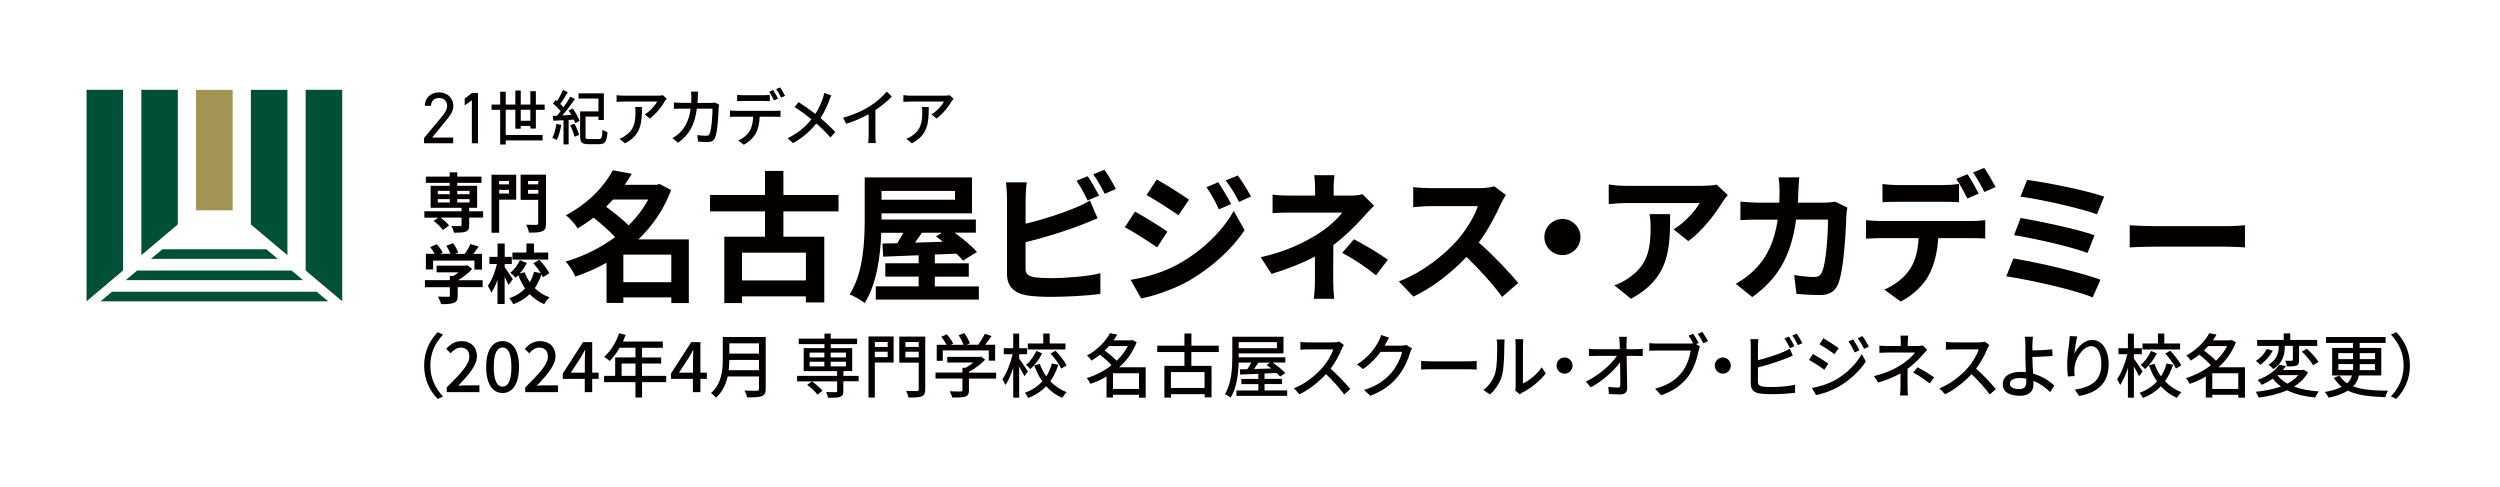 <?xml version="1.0" encoding="UTF-8"?><svg id="_レイヤー_1" xmlns="http://www.w3.org/2000/svg" width="318" height="62" xmlns:xlink="http://www.w3.org/1999/xlink" viewBox="0 0 318 62"><defs><style>.cls-1{clip-path:url(#clippath);}.cls-2{fill:none;}.cls-2,.cls-3,.cls-4,.cls-5{stroke-width:0px;}.cls-3{fill:#a29452;}.cls-4{fill:#040000;}.cls-5{fill:#005038;}</style><clipPath id="clippath"><rect class="cls-2" x=".58" y="1" width="316.83" height="60"/></clipPath></defs><polygon class="cls-5" points="14.24 37.11 12.79 38.33 41.74 38.33 40.29 37.11 14.24 37.11"/><polygon class="cls-5" points="37.09 34.41 17.44 34.41 16 35.63 38.54 35.63 37.09 34.41"/><polygon class="cls-5" points="33.89 31.71 20.65 31.71 19.2 32.93 35.33 32.93 33.89 31.71"/><polygon class="cls-5" points="15.65 34.41 15.65 11.42 11.01 11.42 11.01 38.32 15.65 34.41"/><polygon class="cls-5" points="38.88 34.41 38.88 11.42 43.53 11.42 43.53 38.32 38.88 34.41"/><polygon class="cls-5" points="22.62 28.54 22.62 11.42 17.98 11.42 17.98 32.46 22.62 28.54"/><rect class="cls-3" x="24.94" y="11.43" width="4.65" height="15.32"/><polygon class="cls-5" points="36.56 32.46 36.56 11.43 31.91 11.43 31.91 28.55 36.56 32.46"/><g class="cls-1"><path class="cls-4" d="m57.64,18.22h-3.7v-.67l2.22-2.66c.43-.51.71-.95.71-1.43,0-.67-.5-1-1.02-1-.57,0-1.01.34-1.03,1h-.78c0-1.06.82-1.71,1.81-1.71s1.81.66,1.81,1.75c0,.76-.55,1.37-.95,1.86l-1.74,2.13h2.67v.72Z"/><polygon class="cls-4" points="60.8 18.22 60.02 18.22 60.02 12.75 59.11 13.41 59.11 12.53 60.02 11.83 60.8 11.83 60.8 18.22"/><path class="cls-4" d="m67.46,16.34v-.32h-1.22v.35h-.69v-2.41h-1.22v3.21h4.69v.69h-4.69v.52h-.71v-4.41h-1.09v-.67h1.09v-1.63h.71v1.63h1.22v-1.79h.69v1.79h1.22v-1.7h.7v1.7h1.12v.67h-1.12v2.38h-.7Zm0-2.38h-1.22v1.4h1.22v-1.4Z"/><path class="cls-4" d="m71.39,15.88c-.11.72-.33,1.46-.57,1.93-.13-.08-.41-.23-.56-.28.25-.45.42-1.12.5-1.77l.63.12Zm1.47-2.07c.35.48.72,1.14.86,1.57l-.55.28c-.05-.13-.1-.29-.19-.45l-.65.05v3.11h-.65v-3.08c-.48.02-.92.04-1.29.07l-.07-.62.53-.02c.15-.17.3-.36.46-.57-.24-.31-.62-.69-.97-.97l.34-.47c.06.05.12.1.18.14.28-.42.57-.98.74-1.4l.62.27c-.29.5-.65,1.09-.96,1.5.16.14.3.29.41.43.33-.46.65-.94.87-1.35l.6.29c-.47.67-1.06,1.46-1.61,2.09l1.15-.06c-.11-.2-.23-.4-.35-.57l.52-.24Zm.21,1.91c.24.45.49,1.05.59,1.44l-.57.23c-.1-.38-.33-1-.56-1.46l.55-.2Zm3.11,1.96c.35,0,.41-.18.45-1.17.16.12.45.23.64.29-.08,1.19-.28,1.54-1.05,1.54h-1.37c-.81,0-1.06-.21-1.06-1.02v-3.15h2.33v-1.64h-2.53v-.66h3.22v3.39h-.69v-.43h-1.64v2.5c0,.31.07.36.45.36h1.25Z"/><path class="cls-4" d="m84.55,12.91c-.33.58-1.07,1.57-1.9,2.17l-.64-.53c.68-.4,1.36-1.18,1.58-1.63h-4.25c-.31,0-.58.02-.91.05v-.87c.29.04.6.07.91.07h4.34c.17,0,.52-.02.64-.06l.49.46c-.07.09-.19.24-.26.33m-5.04,5.34l-.71-.59c.23-.08.5-.2.74-.39,1.11-.72,1.29-1.71,1.29-3.02,0-.21,0-.4-.05-.63h.88c0,2.05-.12,3.56-2.16,4.63"/><path class="cls-4" d="m88.76,12.32c0,.27-.02.53-.04.77h1.68c.2,0,.38-.02.53-.05l.54.27c-.02.13-.05.31-.06.4-.02.79-.12,3.04-.46,3.82-.16.36-.43.54-.9.54-.42,0-.87-.02-1.26-.06l-.09-.83c.4.06.81.09,1.12.09.23,0,.36-.07.44-.27.26-.55.37-2.33.37-3.18h-1.99c-.29,2.19-1.06,3.39-2.39,4.34l-.71-.59c.28-.15.62-.39.89-.66.75-.72,1.23-1.67,1.42-3.09h-1.18c-.29,0-.65,0-.95.03v-.82c.3.02.64.05.95.05h1.25c.02-.24.02-.49.02-.75,0-.17-.02-.5-.05-.68h.91c-.02.18-.03.47-.04.66"/><path class="cls-4" d="m93.55,14.1h5.08c.16,0,.45,0,.65-.04v.81c-.19,0-.45-.02-.65-.02h-2c-.03.83-.19,1.53-.48,2.09-.28.54-.87,1.12-1.54,1.47l-.71-.53c.57-.24,1.13-.69,1.43-1.17.33-.53.44-1.15.47-1.86h-2.24c-.23,0-.49,0-.71.02v-.82c.22.02.47.04.71.04m.96-1.98h2.62c.24,0,.53-.02.78-.05v.81c-.25-.02-.53-.03-.78-.03h-2.62c-.26,0-.55.02-.76.03v-.81c.23.03.5.05.75.05m4.45.43l-.51.22c-.16-.31-.4-.79-.61-1.09l.5-.21c.19.28.47.77.63,1.08m.89-.35l-.5.23c-.16-.34-.42-.79-.64-1.09l.5-.21c.21.3.5.79.64,1.07"/><path class="cls-4" d="m105.48,12.79c-.25.65-.62,1.5-1.12,2.23.69.57,1.36,1.19,1.89,1.78l-.62.69c-.56-.65-1.14-1.21-1.79-1.78-.71.87-1.64,1.77-2.97,2.49l-.68-.62c1.32-.64,2.26-1.45,3.02-2.41-.57-.46-1.37-1.07-2.14-1.55l.51-.63c.65.42,1.51,1.02,2.13,1.5.46-.68.74-1.38.97-2.03.06-.17.13-.46.17-.64l.9.32c-.08.16-.22.46-.28.64"/><path class="cls-4" d="m110.63,13.52c.81-.5,1.63-1.24,2.16-1.87l.65.63c-.59.61-1.32,1.21-2.09,1.72v3.27c0,.32.02.75.05.93h-.96c.02-.17.05-.61.05-.93v-2.74c-.81.45-1.84.9-2.86,1.22l-.38-.78c1.36-.37,2.52-.91,3.38-1.45"/><path class="cls-4" d="m121.03,12.91c-.33.58-1.07,1.57-1.9,2.17l-.64-.53c.68-.4,1.36-1.18,1.58-1.63h-4.25c-.31,0-.58.02-.91.05v-.87c.29.04.6.07.91.07h4.34c.17,0,.52-.02.64-.06l.49.46c-.07.09-.19.24-.26.33m-5.04,5.34l-.71-.59c.23-.08.5-.2.74-.39,1.11-.72,1.29-1.71,1.29-3.02,0-.21,0-.4-.05-.63h.88c0,2.05-.12,3.56-2.16,4.63"/><path class="cls-4" d="m87.62,38.55h-2.23v-.72h-6.1v.7h-2.14v-5.11c-1.26.72-2.61,1.29-3.97,1.76-.25-.59-.79-1.47-1.24-1.91,2.25-.65,4.43-1.73,6.3-3.11-.72-.79-1.8-1.73-2.75-2.48-.61.49-1.28.94-2,1.37-.32-.52-1.02-1.31-1.51-1.67,2.95-1.56,4.93-3.76,5.97-5.72l2.41.45c-.27.47-.58.94-.9,1.4h4.08l.36-.11,1.47.77c-.92,2.47-2.37,4.57-4.17,6.28h6.42v8.09Zm-9.64-13.17c-.29.31-.58.61-.88.92.95.7,2.1,1.6,2.86,2.37,1.01-.99,1.85-2.1,2.5-3.29h-4.48Zm7.41,7.01h-6.1v3.51h6.1v-3.51Z"/><path class="cls-4" d="m99.65,26.89v3.22h5.2v8.36h-2.34v-.77h-8.13v.85h-2.25v-8.44h5.18v-3.22h-7v-2.09h7v-3.06h2.34v3.06h7.01v2.09h-7.01Zm2.86,5.25h-8.13v3.53h8.13v-3.53Z"/><path class="cls-4" d="m124.51,36.42v1.69h-13.11v-1.69h5.45v-1.24h-4.24v-1.69h4.24v-1.02c-1.69.07-3.24.13-4.51.18l-.09-1.67,1.89-.04c.25-.41.52-.88.77-1.33h-2.81c-.11,2.93-.58,6.53-2.12,8.94-.41-.36-1.38-.9-1.91-1.1,1.78-2.77,1.92-6.82,1.92-9.68v-5.2h13.65v4.57h-11.51v.79h12v1.67h-2.7c1.06.77,2.21,1.73,2.84,2.45l-1.78,1.1c-.22-.27-.5-.58-.83-.88-.92.04-1.83.07-2.75.11v1.12h4.32v1.69h-4.32v1.24h5.59Zm-12.38-11.01h9.35v-1.12h-9.35v1.12Zm5.14,4.19c-.29.43-.59.86-.88,1.26,1.13-.04,2.34-.07,3.54-.11-.29-.25-.59-.49-.88-.68l.77-.47h-2.55Z"/><path class="cls-4" d="m130.46,25.06v3.4c2.12-.52,4.62-1.31,6.22-2,.65-.25,1.26-.54,1.96-.97l.97,2.28c-.7.29-1.51.63-2.11.85-1.82.72-4.71,1.62-7.05,2.19v3.33c0,.77.36.97,1.17,1.13.54.07,1.28.11,2.09.11,1.87,0,4.78-.23,6.26-.63v2.63c-1.69.25-4.43.38-6.4.38-1.17,0-2.25-.07-3.02-.2-1.56-.29-2.46-1.15-2.46-2.7v-9.8c0-.4-.05-1.33-.14-1.87h2.66c-.09.54-.14,1.37-.14,1.87m9.33-.18l-1.46.61c-.36-.74-.92-1.8-1.4-2.5l1.42-.58c.45.66,1.1,1.8,1.44,2.46m2.14-.83l-1.42.61c-.38-.76-.95-1.8-1.46-2.48l1.42-.58c.49.67,1.15,1.82,1.46,2.45"/><path class="cls-4" d="m148.49,29.46l-1.31,2.01c-1.02-.72-2.89-1.92-4.1-2.57l1.29-1.98c1.22.65,3.2,1.89,4.12,2.54m1.44,4.1c3.06-1.71,5.58-4.17,7-6.74l1.38,2.45c-1.65,2.5-4.21,4.77-7.14,6.48-1.83,1.02-4.43,1.92-6.01,2.21l-1.35-2.36c2.02-.34,4.17-.95,6.12-2.03m1.31-8.17l-1.33,1.98c-1.01-.7-2.88-1.91-4.07-2.57l1.3-1.98c1.19.65,3.17,1.91,4.1,2.57m5.36.56l-1.56.67c-.52-1.13-.94-1.91-1.58-2.82l1.51-.63c.5.76,1.22,1.96,1.64,2.79m2.52-.97l-1.53.68c-.58-1.13-1.02-1.83-1.69-2.73l1.53-.63c.56.72,1.26,1.89,1.69,2.68"/><path class="cls-4" d="m169.64,23.94v.94h2.16c.56,0,1.06-.05,1.49-.18l1.49,1.46c-.47.45-1.01,1.06-1.4,1.49-.92,1.04-2.28,2.39-3.78,3.53,0,1.44-.02,3.4-.02,4.53,0,.72.07,1.75.13,2.3h-2.59c.07-.5.14-1.58.14-2.3v-3.08c-1.66.88-3.58,1.62-5.52,2.21l-1.38-2.12c3.47-.77,5.77-2.02,7.34-3,1.39-.9,2.5-1.94,3.02-2.68h-6.51c-.65,0-1.78.02-2.34.07v-2.36c.68.11,1.67.13,2.3.13h3.11v-.94c0-.56-.04-1.21-.11-1.65h2.57c-.05.43-.11,1.1-.11,1.65m1.1,8.22l1.49-1.73c1.65.9,2.59,1.42,4.32,2.61l-1.51,1.98c-1.57-1.24-2.73-2-4.3-2.86"/><path class="cls-4" d="m190.92,25.9c-.61,1.4-1.62,3.33-2.82,4.95,1.78,1.55,3.96,3.85,5.02,5.14l-2.05,1.78c-1.17-1.62-2.84-3.45-4.53-5.09-1.91,2.02-4.3,3.88-6.76,5.05l-1.85-1.94c2.9-1.08,5.68-3.27,7.37-5.16,1.19-1.35,2.28-3.13,2.68-4.41h-6.1c-.75,0-1.75.11-2.12.13v-2.55c.48.07,1.58.13,2.12.13h6.35c.77,0,1.49-.11,1.85-.23l1.47,1.1c-.14.2-.47.76-.63,1.11"/><path class="cls-4" d="m201.04,30.15c0,1.26-1.04,2.3-2.3,2.3s-2.3-1.04-2.3-2.3,1.04-2.3,2.3-2.3,2.3,1.04,2.3,2.3"/><path class="cls-4" d="m219.07,25.74c-.84,1.4-2.55,3.67-4.32,4.93l-1.87-1.49c1.44-.88,2.84-2.46,3.31-3.35h-9.37c-.76,0-1.35.06-2.19.13v-2.5c.68.11,1.44.18,2.19.18h9.69c.5,0,1.49-.05,1.84-.16l1.42,1.33c-.2.23-.54.67-.7.94m-11.62,12.25l-2.1-1.71c.58-.2,1.22-.5,1.89-.99,2.28-1.58,2.72-3.49,2.72-6.44,0-.56-.04-1.04-.13-1.62h2.61c0,4.46-.09,8.13-4.98,10.76"/><path class="cls-4" d="m228.76,24.16c-.02.56-.04,1.1-.07,1.62h3.38c.45,0,.92-.05,1.35-.13l1.57.75c-.05.29-.13.76-.13.95-.07,1.94-.29,6.96-1.06,8.8-.4.92-1.08,1.38-2.32,1.38-1.03,0-2.11-.07-2.97-.14l-.29-2.41c.88.16,1.82.25,2.52.25.58,0,.83-.2,1.02-.63.52-1.13.76-4.73.76-6.67h-4.05c-.67,4.75-2.37,7.57-5.59,9.86l-2.09-1.69c.74-.41,1.64-1.03,2.36-1.76,1.67-1.65,2.57-3.67,2.97-6.4h-2.37c-.61,0-1.6,0-2.37.07v-2.36c.75.07,1.69.13,2.37.13h2.57c.02-.5.04-1.02.04-1.56,0-.4-.05-1.22-.13-1.66h2.64c-.05.41-.09,1.17-.11,1.6"/><path class="cls-4" d="m239.1,28.11h11.78c.38,0,1.17-.04,1.64-.11v2.34c-.45-.04-1.13-.05-1.64-.05h-4.34c-.11,1.85-.5,3.36-1.15,4.62-.63,1.26-2.01,2.64-3.62,3.45l-2.1-1.53c1.28-.49,2.54-1.51,3.26-2.57.74-1.11,1.04-2.46,1.11-3.97h-4.95c-.52,0-1.22.04-1.73.07v-2.36c.54.07,1.17.11,1.73.11m2.28-4.57h5.88c.61,0,1.33-.05,1.94-.14v2.32c-.61-.04-1.31-.05-1.94-.05h-5.88c-.61,0-1.39.02-1.92.05v-2.32c.58.09,1.31.14,1.92.14m10.32,1.08l-1.44.63c-.38-.74-.94-1.82-1.42-2.5l1.44-.59c.45.66,1.08,1.8,1.42,2.46m2.16-.83l-1.44.63c-.38-.76-.95-1.8-1.44-2.48l1.42-.59c.47.68,1.13,1.82,1.46,2.45"/><path class="cls-4" d="m267.18,35.58l-.99,2.25c-2.43-1.01-8.11-2.25-10.99-2.68l.9-2.27c3.08.49,8.61,1.78,11.08,2.7m-.76-5.65l-.88,2.25c-2.07-.79-6.67-1.83-9.35-2.27l.83-2.18c2.57.43,7.14,1.4,9.41,2.19m1.22-4.91l-.92,2.25c-2.09-.77-7.2-1.92-9.73-2.25l.85-2.12c2.36.29,7.54,1.33,9.8,2.12"/><path class="cls-4" d="m273.8,28.76h9.66c.85,0,1.64-.07,2.1-.11v2.82c-.43-.02-1.35-.09-2.1-.09h-9.66c-1.02,0-2.23.04-2.9.09v-2.82c.65.05,1.96.11,2.9.11"/><path class="cls-4" d="m55.68,42.25l.67.32c-.96,1.01-1.61,2.29-1.61,3.93s.66,2.91,1.61,3.93l-.67.32c-1-1.02-1.73-2.44-1.73-4.25s.74-3.23,1.73-4.25"/><path class="cls-4" d="m56.82,49.28c1.8-1.79,2.88-2.92,2.88-3.92,0-.69-.37-1.15-1.1-1.15-.51,0-.93.33-1.27.73l-.57-.57c.55-.6,1.12-.98,1.96-.98,1.18,0,1.95.76,1.95,1.92s-1.04,2.34-2.38,3.76c.32-.04.74-.06,1.05-.06h1.64v.87h-4.16v-.59Z"/><path class="cls-4" d="m61.84,46.67c0-2.14.81-3.28,2.09-3.28s2.09,1.15,2.09,3.28-.8,3.32-2.09,3.32-2.09-1.18-2.09-3.32m3.21,0c0-1.83-.46-2.47-1.12-2.47s-1.12.64-1.12,2.47.46,2.51,1.12,2.51,1.12-.68,1.12-2.51"/><path class="cls-4" d="m66.81,49.28c1.8-1.79,2.88-2.92,2.88-3.92,0-.69-.37-1.15-1.1-1.15-.51,0-.93.33-1.27.73l-.57-.57c.55-.6,1.12-.98,1.96-.98,1.18,0,1.95.76,1.95,1.92s-1.04,2.34-2.38,3.76c.32-.04.74-.06,1.05-.06h1.64v.87h-4.16v-.59Z"/><path class="cls-4" d="m74.39,48.19h-2.8v-.68l2.57-3.99h1.17v3.88h.82v.79h-.82v1.69h-.95v-1.69Zm0-.79v-1.61c0-.35.03-.92.04-1.28h-.03c-.16.32-.33.62-.52.95l-1.27,1.94h1.78Z"/><path class="cls-4" d="m84.75,48.61h-3.08v1.96h-.84v-1.96h-3.99v-.8h1.41v-2.35h2.58v-1.23h-2.01c-.38.66-.82,1.24-1.26,1.69-.16-.14-.51-.41-.71-.53.81-.7,1.51-1.83,1.91-3.01l.82.22c-.1.28-.23.57-.34.84h5.07v.8h-2.65v1.23h2.44v.77h-2.44v1.57h3.08v.8Zm-3.92-2.37h-1.76v1.57h1.76v-1.57Z"/><path class="cls-4" d="m88.15,48.19h-2.8v-.68l2.57-3.99h1.17v3.88h.82v.79h-.82v1.69h-.95v-1.69Zm0-.79v-1.61c0-.35.03-.92.04-1.28h-.03c-.16.32-.33.62-.52.95l-1.27,1.94h1.78Z"/><path class="cls-4" d="m97.4,49.46c0,.53-.14.79-.49.92-.37.15-.96.17-1.87.17-.05-.24-.21-.64-.35-.87.68.04,1.38.03,1.59.02.19,0,.26-.07.26-.26v-1.55h-3.98c-.23.99-.67,1.98-1.5,2.7-.12-.18-.44-.48-.62-.6,1.37-1.19,1.5-2.93,1.5-4.33v-2.79h5.46v6.59Zm-.86-2.37v-1.31h-3.77c0,.41-.03.85-.08,1.31h3.85Zm-3.77-2.11h3.77v-1.31h-3.77v1.31Z"/><path class="cls-4" d="m109.21,48.5h-1.94v1.24c0,.42-.09.62-.4.74-.32.11-.82.12-1.53.12-.04-.22-.16-.52-.26-.73.53.02,1.07.02,1.22.02.14,0,.18-.04.18-.17v-1.21h-5.09v-.7h5.09v-.6h-4.25v-2.93h2.64v-.51h-3.27v-.7h3.27v-.64h.8v.64h3.35v.7h-3.35v.51h2.73v2.93h-1.12v.6h1.94v.7Zm-5.23,1.7c-.26-.36-.82-.9-1.31-1.25l.61-.44c.48.34,1.06.84,1.34,1.19l-.65.51Zm-.99-4.74h1.87v-.61h-1.87v.61Zm0,1.15h1.87v-.6h-1.87v.6Zm2.67-1.15h1.94v-.61h-1.94v.61Zm1.94.55h-1.94v.6h1.94v-.6Z"/><path class="cls-4" d="m113.67,46.11h-2.39v4.46h-.81v-7.77h3.2v3.31Zm-2.39-1.98h1.63v-.63h-1.63v.63Zm1.63.61h-1.63v.69h1.63v-.69Zm4.78,4.77c0,.51-.11.76-.45.91-.34.13-.88.15-1.69.15-.03-.23-.17-.62-.29-.85.58.03,1.19.02,1.37.02.18,0,.23-.06.23-.22v-3.39h-2.47v-3.31h3.3v6.71Zm-2.52-5.38h1.69v-.63h-1.69v.63Zm1.69.61h-1.69v.71h1.69v-.71Z"/><path class="cls-4" d="m126.7,48.16h-3.45v1.48c0,.45-.11.68-.47.81-.36.12-.88.12-1.64.12-.06-.23-.22-.57-.34-.8.61.03,1.23.03,1.4.02.18,0,.22-.05.22-.18v-1.46h-3.42v-.76h3.42v-.61h.41c.34-.19.69-.43.99-.67h-3.33v-.72h4.11l.18-.04.53.4c-.53.57-1.3,1.14-2.05,1.53v.12h3.45v.76Zm-6.79-2.27h-.76v-2.03h1.26c-.16-.32-.43-.72-.68-1.02l.7-.32c.32.36.67.85.82,1.19l-.31.15h1.62c-.12-.35-.38-.84-.61-1.22l.71-.27c.3.4.6.96.71,1.31l-.43.17h1.48c.31-.41.65-.97.85-1.39l.86.28c-.26.38-.54.77-.82,1.11h1.27v2.03h-.81v-1.31h-5.85v1.31Z"/><path class="cls-4" d="m130.3,47.86c-.13-.29-.4-.8-.66-1.23v3.95h-.76v-3.79c-.28.86-.62,1.66-.99,2.19-.08-.23-.26-.55-.39-.74.53-.74,1.05-2.05,1.31-3.19h-1.13v-.76h1.2v-1.86h.76v1.86h1.01v.76h-1.01v.57c.25.32.95,1.39,1.11,1.63l-.46.61Zm4.32-1.48c-.24.77-.57,1.48-1.02,2.11.57.61,1.27,1.09,2.09,1.39-.18.16-.45.51-.57.73-.8-.34-1.47-.84-2.04-1.47-.61.62-1.35,1.13-2.29,1.48-.09-.19-.29-.5-.42-.66.92-.33,1.66-.84,2.22-1.45-.43-.6-.77-1.29-1.03-2.03l.7-.2c.2.57.48,1.11.83,1.59.32-.5.56-1.06.71-1.64l.82.17Zm-2.06-1.43c-.37.74-.92,1.49-1.5,2-.12-.16-.38-.4-.55-.52.53-.44,1.03-1.16,1.31-1.79l.74.31Zm2.96-.5h-4.78v-.76h1.96v-1.26h.82v1.26h2.01v.76Zm-1.26.16c.54.56,1.15,1.33,1.41,1.87l-.68.4c-.24-.52-.82-1.32-1.36-1.91l.63-.36Z"/><path class="cls-4" d="m145.72,50.58h-.84v-.36h-3.31v.35h-.82v-2.67c-.66.38-1.35.7-2.05.93-.1-.22-.31-.56-.46-.74,1.1-.33,2.2-.89,3.15-1.63-.36-.42-.96-.94-1.47-1.34-.33.26-.69.51-1.08.75-.12-.2-.39-.51-.58-.64,1.44-.79,2.42-1.89,2.93-2.85l.92.18c-.14.25-.3.49-.46.73h2.23l.15-.05.55.3c-.48,1.26-1.27,2.33-2.22,3.18h3.37v3.86Zm-4.67-6.56c-.17.19-.34.38-.53.56.53.39,1.14.9,1.52,1.31.58-.55,1.07-1.18,1.42-1.87h-2.41Zm3.83,3.46h-3.31v1.99h3.31v-1.99Z"/><path class="cls-4" d="m151.54,44.78v1.76h2.57v4.01h-.88v-.41h-4.28v.44h-.84v-4.04h2.55v-1.76h-3.46v-.81h3.46v-1.55h.89v1.55h3.48v.81h-3.48Zm1.68,2.55h-4.28v2.02h4.28v-2.02Z"/><path class="cls-4" d="m163.73,49.67v.68h-6.46v-.68h2.79v-.81h-2.16v-.66h2.16v-.65l-2.31.1-.04-.67c.28,0,.6,0,.95-.02.17-.26.35-.56.5-.84h-1.6c-.05,1.44-.25,3.22-1.02,4.45-.16-.13-.52-.35-.73-.43.86-1.4.94-3.39.94-4.81v-2.5h6.51v2.12h-5.7v.49h5.93v.67h-1.63c.6.4,1.28.94,1.63,1.35l-.66.44c-.11-.14-.26-.29-.44-.46l-1.54.07v.68h2.23v.66h-2.23v.81h2.87Zm-6.17-5.38h4.87v-.77h-4.87v.77Zm2.51,1.83c-.18.28-.37.56-.55.82.69-.02,1.44-.04,2.2-.07-.21-.16-.42-.32-.62-.45l.46-.29h-1.49Z"/><path class="cls-4" d="m170.69,44.36c-.31.73-.82,1.73-1.44,2.53.9.78,1.96,1.93,2.51,2.6l-.77.69c-.58-.8-1.46-1.78-2.32-2.59-.94,1.01-2.12,1.96-3.37,2.56l-.71-.76c1.42-.55,2.73-1.62,3.6-2.6.6-.67,1.18-1.65,1.39-2.35h-3.22c-.34,0-.81.04-.95.05v-1c.18.03.68.06.95.06h3.25c.32,0,.61-.04.76-.09l.57.43c-.06.09-.19.31-.25.46"/><path class="cls-4" d="m176.25,43.75c-.03.07-.08.15-.12.22h2.1c.25,0,.49-.03.66-.09l.72.44c-.09.14-.18.37-.25.54-.24.85-.75,2.04-1.54,3.02-.81,1.01-1.87,1.82-3.51,2.46l-.81-.74c1.69-.51,2.73-1.3,3.51-2.22.65-.76,1.18-1.87,1.33-2.62h-2.73c-.56.76-1.3,1.55-2.23,2.18l-.77-.59c1.52-.92,2.34-2.16,2.75-2.94.1-.18.25-.54.32-.8l1.02.34c-.18.27-.36.61-.46.79"/><path class="cls-4" d="m182.08,45.96h4.77c.42,0,.76-.04.98-.05v1.1c-.19,0-.6-.04-.98-.04h-4.77c-.48,0-1.01.02-1.31.04v-1.1c.29.02.83.05,1.31.05"/><path class="cls-4" d="m190.19,47.44c.25-.79.25-2.52.25-3.54,0-.3-.02-.52-.07-.72h1.02c0,.07-.04.4-.04.71,0,1.01-.04,2.91-.27,3.79-.26.98-.82,1.85-1.56,2.49l-.84-.57c.76-.53,1.26-1.34,1.52-2.16m2.59,1.68v-5.26c0-.36-.05-.66-.05-.71h1.02c0,.05-.04.35-.04.71v4.91c.76-.35,1.75-1.1,2.38-2.04l.53.76c-.74,1-1.98,1.94-2.99,2.45-.16.09-.26.17-.33.22l-.58-.49c.04-.15.06-.36.06-.56"/><path class="cls-4" d="m200.03,46.5c0,.57-.46,1.03-1.02,1.03s-1.02-.46-1.02-1.03.46-1.03,1.02-1.03,1.02.46,1.02,1.03"/><path class="cls-4" d="m206.89,43.65c0,.21,0,.47,0,.77h1.25c.25,0,.63-.04.82-.06v.93c-.24,0-.55-.02-.77-.02h-1.28c.03,1.31.06,2.96.07,4.1,0,.52-.3.8-.88.8-.48,0-.99-.03-1.45-.05l-.07-.92c.4.06.89.1,1.2.1.24,0,.32-.12.32-.35,0-.67,0-1.78-.03-2.86-.75,1.04-2.23,2.38-3.72,3.18l-.63-.73c1.74-.84,3.25-2.22,3.95-3.27h-2.67c-.31,0-.61,0-.89.03v-.94c.25.04.6.06.88.06h3.06c0-.29-.02-.56-.03-.77-.02-.36-.04-.6-.08-.81h1c-.04.26-.05.55-.04.81"/><path class="cls-4" d="m216.08,43.62l-.33.14.48.32c-.07.14-.11.34-.16.52-.19.91-.6,2.31-1.31,3.26-.8,1.05-1.89,1.9-3.48,2.41l-.75-.84c1.72-.43,2.7-1.19,3.43-2.11.6-.78.98-1.92,1.09-2.73h-4.31c-.37,0-.72.02-.95.04v-.99c.25.03.67.06.95.06h4.24c.11,0,.25,0,.39-.02-.17-.33-.39-.7-.58-.99l.59-.24c.22.32.52.84.69,1.17m1.19-.23l-.6.27c-.19-.36-.46-.88-.71-1.19l.6-.25c.21.31.53.84.71,1.17"/><path class="cls-4" d="m220.16,46.5c0,.57-.46,1.03-1.02,1.03s-1.02-.46-1.02-1.03.46-1.03,1.02-1.03,1.02.46,1.02,1.03"/><path class="cls-4" d="m223.61,43.96v1.86c1.03-.26,2.35-.68,3.2-1.04.29-.12.56-.25.85-.44l.38.9c-.29.12-.64.28-.92.38-.94.38-2.41.83-3.51,1.12v1.81c0,.43.18.53.6.62.26.04.67.06,1.1.06.92,0,2.3-.1,3.02-.29v1.02c-.8.12-2.11.18-3.08.18-.54,0-1.07-.03-1.44-.09-.71-.13-1.11-.49-1.11-1.23v-4.86c0-.21-.02-.58-.06-.82h1.03c-.03.24-.05.56-.05.82m4.63.07l-.57.25c-.18-.36-.46-.89-.7-1.23l.57-.24c.22.32.53.87.7,1.22m1.01-.38l-.57.25c-.18-.38-.46-.89-.71-1.22l.56-.24c.23.33.56.88.72,1.21"/><path class="cls-4" d="m232.57,46.24l-.51.79c-.46-.34-1.39-.94-1.95-1.24l.49-.76c.55.3,1.55.92,1.96,1.22m.89,2.09c1.46-.84,2.66-2.03,3.36-3.3l.53.94c-.79,1.21-2.01,2.35-3.43,3.19-.88.52-2.11.94-2.91,1.09l-.52-.91c.97-.17,2.04-.5,2.96-1.01m.44-4.05l-.52.76c-.45-.33-1.38-.95-1.92-1.26l.5-.77c.54.31,1.53.97,1.95,1.27m2.63.27l-.61.27c-.23-.51-.48-.97-.79-1.4l.6-.26c.24.35.6.97.81,1.39m1.2-.46l-.61.28c-.25-.51-.52-.95-.82-1.37l.6-.26c.25.33.61.94.83,1.35"/><path class="cls-4" d="m242.66,43.49v.52h1.28c.23,0,.46-.03.62-.07l.58.56c-.18.2-.41.44-.57.62-.45.52-1.16,1.24-1.93,1.8v2.33c0,.33.03.77.04,1.05h-1c.03-.26.06-.72.06-1.05v-1.75c-.81.45-1.76.84-2.84,1.16l-.53-.83c1.67-.39,2.79-.99,3.57-1.5.74-.48,1.37-1.09,1.65-1.49h-3.43c-.32,0-.83.02-1.1.04v-.92c.3.04.79.05,1.09.05h1.63v-.52c0-.27-.02-.59-.05-.8h1c-.03.2-.05.54-.05.8m.67,3.9l.57-.67c.82.44,1.28.71,2.11,1.28l-.58.77c-.76-.59-1.31-.95-2.1-1.39"/><path class="cls-4" d="m252.8,44.36c-.31.73-.82,1.73-1.44,2.53.9.78,1.96,1.93,2.51,2.6l-.77.69c-.58-.8-1.46-1.78-2.32-2.59-.94,1.01-2.12,1.96-3.37,2.56l-.71-.76c1.42-.55,2.73-1.62,3.6-2.6.6-.67,1.18-1.65,1.39-2.35h-3.22c-.34,0-.81.04-.95.05v-1c.18.03.68.06.95.06h3.25c.32,0,.61-.04.76-.09l.57.43c-.06.09-.19.31-.25.46"/><path class="cls-4" d="m258.52,43.79c0,.22,0,.5,0,.78.7,0,1.77-.05,2.52-.14l.04.84c-.76.08-1.85.12-2.56.14,0,.57.05,1.39.09,2.11,1.12.32,2.09.94,2.7,1.52l-.53.84c-.53-.54-1.28-1.1-2.13-1.44,0,.18,0,.34,0,.47,0,.76-.42,1.43-1.72,1.43-1.23,0-2.18-.4-2.18-1.49,0-.86.74-1.55,2.29-1.55.22,0,.44.02.65.04-.03-.7-.06-1.49-.06-2s0-1.16,0-1.55c0-.37-.04-.76-.09-.96h1.05c-.03.22-.06.66-.07.96m-1.66,5.7c.61,0,.88-.28.88-.89,0-.11,0-.27,0-.44-.26-.05-.53-.08-.8-.08-.81,0-1.28.28-1.28.73s.46.68,1.21.68"/><path class="cls-4" d="m263.85,45c.39-.81,1.23-1.76,2.29-1.76,1.19,0,2.08,1.19,2.08,3.1,0,2.48-1.52,3.62-3.76,4.03l-.53-.81c1.92-.3,3.36-1.02,3.36-3.23,0-1.39-.46-2.29-1.3-2.29-1.07,0-2.04,1.6-2.12,2.77-.03.29-.03.6.03,1.02l-.86.06c-.04-.34-.1-.85-.1-1.44,0-.84.14-2.05.26-2.86.04-.3.06-.6.07-.84l.96.04c-.15.56-.32,1.64-.38,2.19"/><path class="cls-4" d="m272.09,47.86c-.13-.29-.4-.8-.66-1.23v3.95h-.76v-3.79c-.28.86-.62,1.66-.99,2.19-.08-.23-.26-.55-.39-.74.53-.74,1.05-2.05,1.31-3.19h-1.13v-.76h1.2v-1.86h.76v1.86h1.01v.76h-1.01v.57c.25.32.95,1.39,1.11,1.63l-.46.61Zm4.32-1.48c-.24.77-.57,1.48-1.02,2.11.57.61,1.27,1.09,2.09,1.39-.18.16-.45.51-.57.73-.8-.34-1.47-.84-2.04-1.47-.61.62-1.35,1.13-2.29,1.48-.09-.19-.29-.5-.42-.66.92-.33,1.66-.84,2.22-1.45-.43-.6-.77-1.29-1.03-2.03l.7-.2c.2.57.48,1.11.83,1.59.32-.5.56-1.06.71-1.64l.82.17Zm-2.06-1.43c-.37.74-.92,1.49-1.5,2-.12-.16-.38-.4-.55-.52.53-.44,1.03-1.16,1.31-1.79l.74.31Zm2.96-.5h-4.78v-.76h1.96v-1.26h.81v1.26h2.01v.76Zm-1.26.16c.54.56,1.15,1.33,1.41,1.87l-.68.4c-.24-.52-.82-1.32-1.36-1.91l.63-.36Z"/><path class="cls-4" d="m285.55,50.58h-.84v-.36h-3.31v.35h-.82v-2.67c-.66.38-1.35.7-2.05.93-.1-.22-.31-.56-.46-.74,1.1-.33,2.2-.89,3.15-1.63-.36-.42-.95-.94-1.47-1.34-.33.26-.69.51-1.08.75-.12-.2-.39-.51-.58-.64,1.44-.79,2.42-1.89,2.93-2.85l.92.18c-.14.25-.3.49-.46.73h2.23l.15-.05.55.3c-.48,1.26-1.27,2.33-2.22,3.18h3.37v3.86Zm-4.67-6.56c-.17.19-.34.38-.53.56.53.39,1.14.9,1.52,1.31.58-.55,1.07-1.18,1.42-1.87h-2.41Zm3.83,3.46h-3.31v1.99h3.31v-1.99Z"/><path class="cls-4" d="m293.56,47.39c-.42.75-1.03,1.33-1.76,1.79.89.33,1.96.53,3.17.61-.18.2-.39.55-.48.77-1.4-.13-2.59-.43-3.57-.92-1.07.48-2.32.77-3.62.94-.05-.19-.25-.57-.39-.74,1.17-.12,2.27-.34,3.23-.68-.39-.28-.74-.61-1.03-.99-.42.28-.89.55-1.43.78-.11-.2-.35-.49-.52-.61,1.36-.5,2.28-1.24,2.76-1.94l.86.16c-.12.17-.25.34-.39.5h2.51l.14-.04.54.36Zm-4.46-2.78c-.36.67-.97,1.37-1.59,1.79-.14-.16-.4-.37-.56-.49.58-.36,1.14-.98,1.38-1.52l.77.21Zm1.53-.59c0,.91-.15,2.09-1.48,2.93-.13-.18-.41-.43-.6-.56,1.19-.71,1.31-1.66,1.31-2.39h-2.75v-.76h3.38v-.83h.83v.83h3.43v.76h-2.31v1.79c0,.37-.04.59-.32.7-.26.12-.66.12-1.22.12-.03-.21-.13-.52-.22-.73.37.02.74.02.84,0,.1,0,.13-.03.13-.12v-1.77h-1.02v.02Zm-.95,3.71c.32.42.75.77,1.28,1.07.55-.29,1.02-.65,1.38-1.08h-2.66Zm3.75-3.38c.54.49,1.18,1.2,1.49,1.69l-.69.42c-.26-.47-.89-1.22-1.42-1.73l.62-.37Z"/><path class="cls-4" d="m300.05,47.75c-.1.51-.32.98-.73,1.39,1.12.44,2.59.54,4.45.56-.15.19-.3.54-.34.82-1.96-.07-3.56-.22-4.78-.83-.57.36-1.37.67-2.44.9-.1-.19-.32-.54-.5-.73.95-.17,1.65-.39,2.17-.65-.39-.3-.73-.68-1.02-1.15l.71-.28c.27.4.6.72.98.98.33-.3.52-.64.62-1h-2.52v-3.5h2.65v-.64h-3.43v-.75h7.58v.75h-3.3v.64h2.75v3.5h-2.87Zm-2.62-2.07h1.88v-.76h-1.88v.76Zm1.87,1.39c.02-.14.02-.28.02-.44v-.32h-1.88v.75h1.87Zm2.81-.75h-1.95v.33c0,.15,0,.28-.02.43h1.96v-.75Zm-1.95-.64h1.95v-.76h-1.95v.76Z"/><path class="cls-4" d="m304.8,50.74l-.67-.32c.95-1.01,1.61-2.29,1.61-3.93s-.66-2.91-1.61-3.93l.67-.32c1,1.02,1.74,2.44,1.74,4.25s-.74,3.23-1.74,4.25"/><path class="cls-4" d="m61.45,27.68h-1.77v.97c0,.47-.1.69-.45.82-.34.12-.83.13-1.49.13-.04-.26-.18-.61-.31-.86.44.02.96.02,1.1.02.13,0,.18-.04.18-.15v-.93h-2.68c.41.3.87.7,1.09,1l-.78.58c-.22-.33-.74-.82-1.18-1.15l.59-.42h-1.77v-.82h4.73v-.44h-3.93v-2.8h2.42v-.37h-3.03v-.8h3.03v-.54h.96v.54h3.09v.8h-3.09v.37h2.53v2.8h-1.01v.44h1.77v.82Zm-5.76-2.98h1.52v-.42h-1.52v.42Zm0,1.05h1.52v-.42h-1.52v.42Zm2.47-1.05h1.57v-.42h-1.57v.42Zm1.57.63h-1.57v.42h1.57v-.42Z"/><path class="cls-4" d="m65.66,25.4h-2.17v4.2h-.97v-7.37h3.14v3.17Zm-2.17-1.95h1.25v-.43h-1.25v.43Zm1.25.7h-1.25v.47h1.25v-.47Zm4.72,4.26c0,.56-.12.85-.48,1-.35.17-.9.18-1.7.18-.04-.28-.2-.74-.35-1.01.52.03,1.13.02,1.3.02s.23-.06.23-.21v-2.97h-2.24v-3.2h3.23v6.19Zm-2.29-4.96h1.3v-.43h-1.3v.43Zm1.3.7h-1.3v.49h1.3v-.49Z"/><path class="cls-4" d="m61.4,36.52h-3.18v1.1c0,.51-.11.77-.51.91-.39.14-.9.16-1.6.16-.07-.28-.26-.69-.4-.96.53.02,1.14.02,1.3.02.17,0,.21-.03.21-.15v-1.07h-3.17v-.9h3.17v-.54h.47c.22-.13.44-.29.63-.45h-2.79v-.85h3.7l.21-.05.62.48c-.47.5-1.11,1.03-1.79,1.42h3.12v.9Zm-6.31-2.24h-.92v-2h1.12c-.15-.27-.37-.59-.57-.85l.83-.37c.29.32.62.76.75,1.08l-.3.14h1.29c-.11-.32-.32-.72-.52-1.03l.87-.31c.26.35.54.86.64,1.19l-.4.16h1.25c.27-.39.55-.87.71-1.25l1.06.32c-.22.31-.47.64-.69.93h1.1v2h-.96v-1.14h-5.26v1.14Z"/><path class="cls-4" d="m64.68,36.24c-.11-.26-.3-.66-.49-1.03v3.46h-.91v-3.08c-.22.64-.5,1.24-.79,1.65-.08-.27-.3-.65-.44-.89.49-.66.94-1.79,1.16-2.77h-.96v-.91h1.04v-1.69h.91v1.69h.9v.91h-.9v.42c.23.3.88,1.29,1.03,1.52l-.54.73Zm4.37-.98c-.05-.11-.11-.23-.18-.35-.21.63-.49,1.22-.85,1.74.52.51,1.15.92,1.88,1.17-.22.21-.54.6-.68.87-.72-.3-1.33-.73-1.84-1.28-.55.54-1.24.98-2.09,1.29-.1-.22-.34-.59-.5-.78.84-.27,1.5-.7,2-1.23-.35-.5-.63-1.07-.86-1.69-.11.11-.24.22-.35.32-.14-.18-.45-.46-.67-.62.5-.4.96-1.03,1.22-1.61l.88.36c-.24.48-.56.96-.91,1.34l.63-.17c.16.45.39.88.66,1.27.24-.4.42-.85.54-1.32l.85.17c-.26-.42-.61-.88-.94-1.26l.76-.43c.5.52,1.05,1.22,1.28,1.72l-.82.48Zm.68-2.24h-4.55v-.9h1.78v-1.15h.96v1.15h1.81v.9Z"/></g></svg>